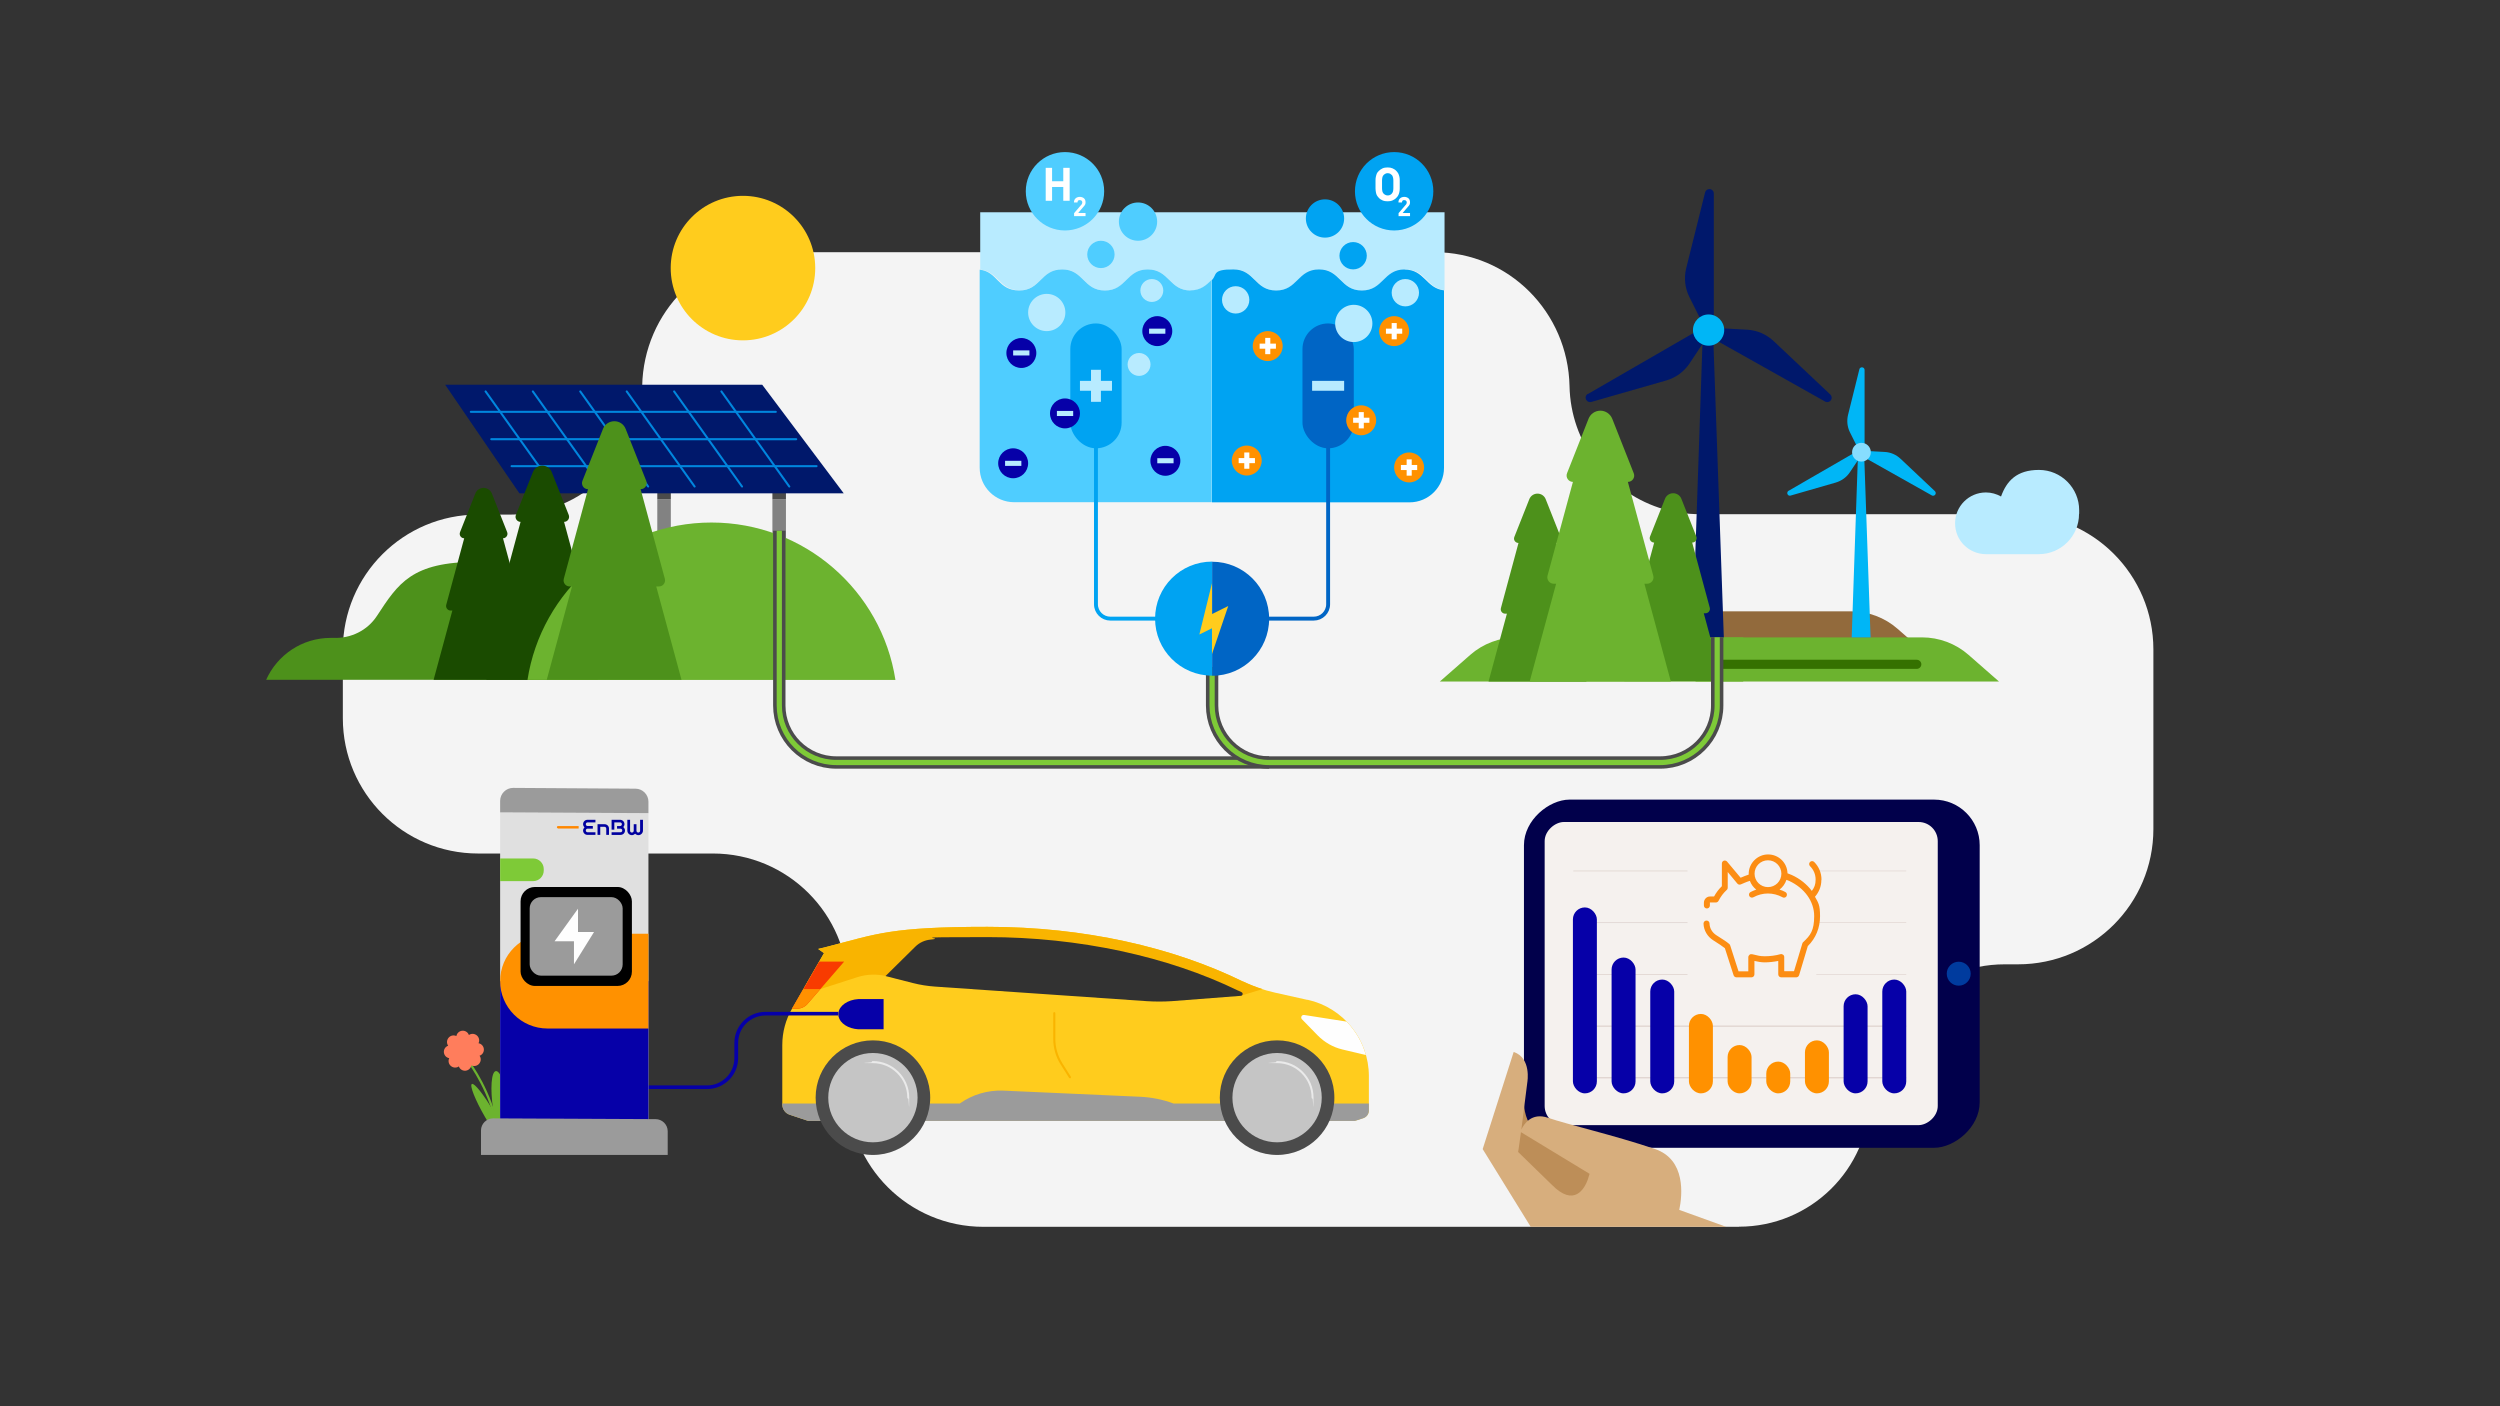 <?xml version="1.0" encoding="UTF-8"?>
<svg xmlns="http://www.w3.org/2000/svg" version="1.1" viewBox="0 0 1920 1080">
  <rect x="0" y="0" width="1920" height="1080" fill="#333333" stroke="none"/>
  <defs>
    <style>
      .cls-1 {
        fill: #4d911b;
      }

      .cls-2 {
        fill: #0600a8;
      }

      .cls-3 {
        fill: #ff8700;
      }

      .cls-4 {
        fill: #828282;
      }

      .cls-5 {
        fill: #323232;
      }

      .cls-6 {
        fill: #eaeaea;
      }

      .cls-7 {
        fill: #003b9e;
      }

      .cls-8 {
        fill: #00009f;
      }

      .cls-9 {
        fill: #01004b;
      }

      .cls-10 {
        fill: #f4f4f4;
      }

      .cls-11 {
        fill: #ff9100;
      }

      .cls-12 {
        fill: #fc8d13;
      }

      .cls-13 {
        fill: #d7ae7d;
      }

      .cls-14 {
        fill: #f9b400;
      }

      .cls-15 {
        fill: #6cb32f;
      }

      .cls-16 {
        fill: #357100;
      }

      .cls-17 {
        fill: #7eca37;
      }

      .cls-18 {
        fill: #9b9b9b;
      }

      .cls-19 {
        stroke: #00a3f2;
      }

      .cls-19, .cls-20, .cls-21, .cls-22, .cls-23, .cls-24, .cls-25, .cls-26, .cls-27 {
        stroke-miterlimit: 10;
      }

      .cls-19, .cls-20, .cls-21, .cls-27 {
        fill: none;
      }

      .cls-19, .cls-21 {
        stroke-width: 3px;
      }

      .cls-20 {
        stroke: #7eca37;
        stroke-width: 4px;
      }

      .cls-28 {
        fill: #b8ebff;
      }

      .cls-29 {
        fill: #bd8e58;
      }

      .cls-30 {
        fill: #f5f1ee;
      }

      .cls-21 {
        stroke: #0065c5;
      }

      .cls-22 {
        stroke-width: 1px;
      }

      .cls-22, .cls-23, .cls-24, .cls-25, .cls-26 {
        fill: #f1e9e5;
        stroke: #dfd4cf;
      }

      .cls-31 {
        fill: #fff;
      }

      .cls-23 {
        stroke-width: .5px;
      }

      .cls-24 {
        stroke-width: .5px;
      }

      .cls-25 {
        stroke-width: .6px;
      }

      .cls-26 {
        stroke-width: .6px;
      }

      .cls-27 {
        stroke: #4b4b4b;
        stroke-width: 9.5px;
      }

      .cls-32 {
        fill: #87ddff;
      }

      .cls-33 {
        fill: #00186b;
      }

      .cls-34 {
        fill: #c5c5c5;
      }

      .cls-35 {
        fill: #fefefe;
      }

      .cls-36 {
        fill: #00a3f2;
      }

      .cls-37 {
        fill: #0086de;
      }

      .cls-38 {
        fill: #0065c5;
      }

      .cls-39 {
        fill: #926a3c;
      }

      .cls-40 {
        fill: #ff7d5c;
      }

      .cls-41 {
        fill: #00b6f6;
      }

      .cls-42 {
        fill: #1a4b00;
      }

      .cls-43 {
        fill: #f83b00;
      }

      .cls-44 {
        fill: #4b4b4b;
      }

      .cls-45 {
        fill: #e0e0e0;
      }

      .cls-46 {
        fill: #ffcc1d;
      }

      .cls-47 {
        fill: #4fcdff;
      }
    </style>
  </defs>
  <!-- Generator: Adobe Illustrator 28.6.0, SVG Export Plug-In . SVG Version: 1.2.0 Build 709)  -->
  <g>
    <g id="Hintergrund">
      <g id="Leben_x5F_B">
        <g id="Leben">
          <g id="Shape_x5F_3">
            <path class="cls-10" d="M1335.5,942.1c55,0,99.6-44,100.7-98.7,1.1-56.9,46.6-102.8,103.5-102.8h10.2c57.4,0,103.9-46.5,103.9-103.9v-137.9c0-57.4-46.5-103.9-103.9-103.9h-244.1c-10.8,0-21.6-1.6-31.8-5-39.3-13.2-67.7-49.9-68.6-93.3-1.2-57-46.8-102.9-103.7-102.9h-505c-56.9,0-102.4,45.9-103.5,102.8-1.1,54.7-45.8,98.7-100.7,98.7h-25.3c-57.4,0-103.9,46.5-103.9,103.9v52.5c0,57.4,46.5,103.9,103.9,103.9h180.3c57.4,0,103.9,46.5,103.9,103.9v78.9c0,57.4,46.5,103.9,103.9,103.9h580.3Z"/>
          </g>
        </g>
      </g>
    </g>
    <g id="Illustration_x5F_Energieeffizenzklassen">
      <g id="Landschaft_x5F_Solar_x5F_02">
        <circle class="cls-46" cx="570.6" cy="205.9" r="55.5"/>
        <g>
          <rect class="cls-4" x="593.3" y="383.5" width="10.4" height="128.9" transform="translate(1196.9 895.9) rotate(-180)"/>
          <rect class="cls-6" x="577.6" y="505.5" width="41.7" height="15.6" transform="translate(1196.9 1026.6) rotate(-180)"/>
          <rect class="cls-44" x="593.3" y="378.2" width="10.4" height="5.2" transform="translate(1196.9 761.7) rotate(-180)"/>
          <rect class="cls-4" x="504.8" y="383.5" width="10.4" height="128.9" transform="translate(1020 895.9) rotate(-180)"/>
          <rect class="cls-6" x="489.2" y="505.5" width="41.7" height="15.6" transform="translate(1020 1026.6) rotate(-180)"/>
          <rect class="cls-44" x="504.8" y="378.2" width="10.4" height="5.2" transform="translate(1020 761.7) rotate(-180)"/>
          <rect class="cls-4" x="416.3" y="383.5" width="10.4" height="128.9" transform="translate(843.1 895.9) rotate(-180)"/>
          <rect class="cls-6" x="400.7" y="505.5" width="41.7" height="15.6" transform="translate(843.1 1026.6) rotate(-180)"/>
          <rect class="cls-44" x="416.3" y="378.2" width="10.4" height="5.2" transform="translate(843.1 761.7) rotate(-180)"/>
          <polygon class="cls-33" points="648 378.9 585.4 295.5 341.9 295.5 398.9 378.9 648 378.9"/>
          <path class="cls-37" d="M392.9,358.8h234.2c.5,0,.8-.4.8-.8,0-.5-.4-.8-.8-.8h-234.2c-.5,0-.8.4-.8.8,0,.5.4.8.8.8Z"/>
          <path class="cls-37" d="M377.3,338.1h234.2c.5,0,.8-.4.8-.8,0-.5-.4-.8-.8-.8h-234.2c-.5,0-.8.4-.8.8,0,.5.4.8.8.8Z"/>
          <path class="cls-37" d="M361.6,317.1h234.2c.5,0,.8-.4.8-.8,0-.5-.4-.8-.8-.8h-234.2c-.5,0-.8.4-.8.8,0,.5.4.8.8.8Z"/>
          <path class="cls-37" d="M533.4,374.5c.2,0,.3,0,.5-.2.4-.3.5-.8.2-1.1l-52.1-73c-.3-.4-.8-.5-1.1-.2-.4.3-.5.8-.2,1.1l52.1,73c.2.2.4.3.7.3Z"/>
          <path class="cls-37" d="M569.8,374.5c.2,0,.3,0,.5-.2.4-.3.5-.8.2-1.1l-52.1-73c-.3-.4-.8-.5-1.1-.2-.4.3-.5.8-.2,1.1l52.1,73c.2.2.4.3.7.3Z"/>
          <path class="cls-37" d="M606.1,374.5c.2,0,.3,0,.5-.2.4-.3.5-.8.2-1.1l-52.1-73c-.3-.4-.8-.5-1.1-.2-.4.3-.5.8-.2,1.1l52.1,73c.2.2.4.3.7.3Z"/>
          <path class="cls-37" d="M425,374.5c.2,0,.3,0,.5-.2.4-.3.5-.8.2-1.1l-52.1-73c-.3-.4-.8-.5-1.1-.2-.4.3-.5.8-.2,1.1l52.1,73c.2.2.4.3.7.3Z"/>
          <path class="cls-37" d="M461.3,374.5c.2,0,.3,0,.5-.2.4-.3.5-.8.2-1.1l-52.1-73c-.3-.4-.8-.5-1.1-.2-.4.3-.5.8-.2,1.1l52.1,73c.2.2.4.3.7.3Z"/>
          <path class="cls-37" d="M497.7,374.5c.2,0,.3,0,.5-.2.4-.3.5-.8.2-1.1l-52.1-73c-.3-.4-.8-.5-1.1-.2-.4.3-.5.8-.2,1.1l52.1,73c.2.2.4.3.7.3Z"/>
        </g>
        <g>
          <path class="cls-1" d="M458,522.1c-.6-50.1-41.5-90.6-91.7-90.6s-60.4,16.5-76.8,41.5c-7.3,11.2-20,17.4-33.3,16.9-.7,0-1.5,0-2.2,0-22.1,0-41.1,13.2-49.6,32.2h253.6Z"/>
          <path class="cls-42" d="M443.4,462.7h1.5c2.5,0,4.4-2.4,3.7-4.9l-15.4-57h0c2.7,0,4.6-2.7,3.6-5.3l-13.1-33c-1.2-2.9-4-4.9-7.2-4.9h0c-3.2,0-6,1.9-7.2,4.9l-13.1,33c-1,2.5.9,5.3,3.6,5.3h0l-15.4,57c-.7,2.5,1.2,4.9,3.7,4.9h1.5l-16.1,59.4h85.7s-16.1-59.4-16.1-59.4Z"/>
          <path class="cls-42" d="M395.4,468.9h1.4c2.3,0,3.9-2.2,3.3-4.4l-13.8-51.1h0c2.4,0,4.1-2.5,3.2-4.7l-11.7-29.6c-1-2.6-3.6-4.4-6.4-4.4h0c-2.8,0-5.4,1.7-6.4,4.4l-11.7,29.6c-.9,2.3.8,4.7,3.2,4.7h0l-13.8,51.1c-.6,2.2,1.1,4.4,3.3,4.4h1.4l-14.4,53.2h76.9s-14.4-53.2-14.4-53.2Z"/>
          <path class="cls-15" d="M687.7,522.2c-10.6-68.5-69.9-120.9-141.3-120.9s-130.7,52.4-141.3,120.9h282.7Z"/>
          <path class="cls-1" d="M504.3,450.4h1.8c3.1,0,5.3-2.9,4.5-5.9l-18.6-68.8h0c3.3,0,5.6-3.3,4.3-6.4l-15.8-39.9c-1.4-3.6-4.8-5.9-8.7-5.9h0c-3.8,0-7.3,2.3-8.7,5.9l-15.8,39.9c-1.2,3.1,1,6.4,4.3,6.4h0l-18.6,68.8c-.8,3,1.4,5.9,4.5,5.9h1.8l-19.4,71.7h103.5l-19.4-71.7Z"/>
        </g>
      </g>
      <g id="Landschaft_x5F_03">
        <path class="cls-39" d="M1480.8,503.4h-233.1v-33.9h173.9c13.1,0,25.9,4.8,35.7,13.4l23.4,20.5Z"/>
        <path class="cls-15" d="M1535.3,523.4h-233.1v-33.9h173.9c13.1,0,25.9,4.8,35.7,13.4l23.4,20.5Z"/>
        <path class="cls-15" d="M1105.7,523.4h233.1s0-33.9,0-33.9h-173.9c-13.1,0-25.9,4.8-35.7,13.4l-23.4,20.5Z"/>
        <path class="cls-16" d="M1472.1,513.7h-241.4c-1.9,0-3.5-1.6-3.5-3.5s1.6-3.5,3.5-3.5h241.4c1.9,0,3.5,1.6,3.5,3.5s-1.6,3.5-3.5,3.5Z"/>
      </g>
      <g>
        <polygon class="cls-33" points="1323.9 489.5 1299.8 489.5 1307.7 257.5 1315.7 257.5 1323.9 489.5"/>
        <g>
          <polygon class="cls-41" points="1436.6 489.5 1422.1 489.5 1426.9 349.8 1431.7 349.8 1436.6 489.5"/>
          <g>
            <path class="cls-41" d="M1432,284.1v58.5s-6.4-.9-6.4-.9l-4.9-9.8c-2-4.1-2.5-8.8-1.4-13.3l8.7-35c.2-.9,1-1.5,2-1.5h0c1.1,0,2,.9,2,2Z"/>
            <path class="cls-41" d="M1373.7,376.9l50.7-29.3,2.4,6-6.1,9.1c-2.5,3.8-6.4,6.6-10.8,7.9l-34.7,10c-.9.3-1.9-.1-2.3-.9h0c-.6-1-.2-2.2.7-2.8Z"/>
            <path class="cls-41" d="M1483.5,380.4l-51-28.7,4-5.2,10.9.6c4.6.2,8.9,2.1,12.3,5.3l26.3,24.8c.7.6.8,1.7.4,2.5h0c-.6,1-1.8,1.3-2.8.8Z"/>
            <circle class="cls-32" cx="1429.6" cy="347.3" r="7.2"/>
          </g>
        </g>
        <g>
          <path class="cls-33" d="M1316.2,148.6v97.1s-10.7-1.5-10.7-1.5l-8.1-16.2c-3.4-6.8-4.2-14.6-2.4-22l14.5-58.2c.4-1.5,1.7-2.6,3.3-2.6h0c1.9,0,3.4,1.5,3.4,3.4Z"/>
          <path class="cls-33" d="M1219.5,302.6l84.1-48.6,4,10-10,15.1c-4.2,6.3-10.6,11-17.9,13.1l-57.6,16.5c-1.5.4-3.1-.2-3.9-1.6h0c-.9-1.6-.4-3.7,1.2-4.6Z"/>
          <path class="cls-33" d="M1401.7,308.4l-84.7-47.6,6.6-8.6,18.1,1c7.6.4,14.8,3.5,20.4,8.7l43.6,41.1c1.1,1.1,1.4,2.8.6,4.1h0c-.9,1.6-3,2.2-4.6,1.3Z"/>
          <circle class="cls-41" cx="1312.2" cy="253.5" r="12"/>
        </g>
      </g>
      <path class="cls-1" d="M1308.5,471h1.3c2.2,0,3.9-2.1,3.3-4.3l-13.5-50h0c2.4,0,4-2.4,3.2-4.6l-11.5-29c-1-2.6-3.5-4.3-6.3-4.3h0c-2.8,0-5.3,1.7-6.3,4.3l-11.5,29c-.9,2.2.8,4.6,3.2,4.6h0l-13.5,50c-.6,2.2,1,4.3,3.3,4.3h1.3l-14.1,52.1h75.2l-14.1-52.1Z"/>
      <path class="cls-1" d="M1204.3,471.3h1.3c2.2,0,3.9-2.1,3.3-4.3l-13.5-50h0c2.4,0,4-2.4,3.2-4.6l-11.5-29c-1-2.6-3.5-4.3-6.3-4.3h0c-2.8,0-5.3,1.7-6.3,4.3l-11.5,29c-.9,2.2.8,4.6,3.2,4.6h0l-13.5,50c-.6,2.2,1,4.3,3.3,4.3h1.3l-14.1,52.1h75.2l-14.1-52.1Z"/>
      <path class="cls-15" d="M1263.1,448.3h1.9c3.2,0,5.6-3.1,4.7-6.2l-19.5-72h0c3.5,0,5.8-3.5,4.5-6.7l-16.5-41.8c-1.5-3.7-5.1-6.2-9.1-6.2h0c-4,0-7.6,2.4-9.1,6.2l-16.5,41.8c-1.3,3.2,1.1,6.7,4.5,6.7h0l-19.5,72c-.8,3.1,1.5,6.2,4.7,6.2h1.9l-20.3,75.1h108.4l-20.3-75.1Z"/>
      <path class="cls-28" d="M1596.8,394.6v-2.7s0,0,0-.1c0-17-13.8-30.9-30.9-30.9s-24.8,8.5-29.1,20.4c-3.4-1.9-7.4-3.1-11.6-3.1-13.1,0-23.7,10.6-23.7,23.7s10.4,23.4,23.3,23.7h0s40.9,0,40.9,0h0s0,0,.1,0c17.1,0,30.9-13.9,30.9-30.9s0,0,0-.1h0Z"/>
      <polygon class="cls-29" points="1226.1 927.7 1178.1 921.6 1159.5 881.4 1166.3 826.7 1225.6 899 1226.1 927.7"/>
      <g>
        <rect class="cls-9" x="1211.7" y="572.8" width="267.4" height="350" rx="35" ry="35" transform="translate(597.6 2093.2) rotate(-90)"/>
        <rect class="cls-30" x="1220.9" y="596.8" width="232.8" height="301.9" rx="14.7" ry="14.7" transform="translate(589.5 2085) rotate(-90)"/>
        <circle class="cls-7" cx="1504.3" cy="747.8" r="9.2"/>
      </g>
      <path class="cls-13" d="M1289.7,929.1c2.3-11,5.3-38.6-18.8-46.7-31.7-10.7-66.4-18.6-82.2-24-12.5-4.2-18.4,5-20.3,9.1,1-7.9,2.5-19.5,4.6-36.4,0,0,3.3-18.6-10.5-23.2l-23.8,74.6,36.9,59.7h150.1l-36-13ZM1191.8,909.9l-25.9-25.2s.2-.3,2.2-15.2l52.7,32-1.5,4.8c-2.4,6.3-10.2,21.2-27.5,3.6Z"/>
      <g>
        <g>
          <line class="cls-26" x1="1208.3" y1="668.9" x2="1296" y2="668.9"/>
          <line class="cls-26" x1="1208.3" y1="708.6" x2="1296" y2="708.6"/>
          <line class="cls-25" x1="1208" y1="748.4" x2="1296" y2="748.4"/>
          <line class="cls-24" x1="1395.2" y1="668.9" x2="1464" y2="668.9"/>
          <line class="cls-24" x1="1395.2" y1="708.6" x2="1464" y2="708.6"/>
          <line class="cls-23" x1="1394.9" y1="748.4" x2="1464" y2="748.4"/>
          <line class="cls-22" x1="1208" y1="788.1" x2="1464" y2="788.1"/>
          <line class="cls-22" x1="1208" y1="827.7" x2="1464" y2="827.7"/>
        </g>
        <rect class="cls-11" x="1356.5" y="815.3" width="18.4" height="24.4" rx="9.2" ry="9.2"/>
        <rect class="cls-11" x="1326.8" y="802.6" width="18.4" height="37.1" rx="9.2" ry="9.2"/>
        <rect class="cls-2" x="1237.7" y="735.4" width="18.4" height="104.3" rx="9.2" ry="9.2"/>
        <rect class="cls-11" x="1297.1" y="778.7" width="18.4" height="61" rx="9.2" ry="9.2"/>
        <rect class="cls-11" x="1386.2" y="799" width="18.4" height="40.7" rx="9.2" ry="9.2"/>
        <rect class="cls-2" x="1208" y="696.9" width="18.4" height="142.8" rx="9.2" ry="9.2"/>
        <rect class="cls-2" x="1267.4" y="752.3" width="18.4" height="87.4" rx="9.2" ry="9.2"/>
        <rect class="cls-2" x="1445.6" y="752.3" width="18.4" height="87.4" rx="9.2" ry="9.2"/>
        <rect class="cls-2" x="1415.9" y="763.6" width="18.4" height="76.1" rx="9.2" ry="9.2"/>
        <path class="cls-12" d="M1398.9,675.5c0-5.1-2-9.9-5.6-13.5-.9-.9-2.3-.9-3.2,0s-.9,2.3,0,3.2c2.8,2.8,4.3,6.4,4.3,10.3s-1,6.2-2.9,8.7c-3.8-5-9-9.3-15.4-12.2-1.1-.5-2.2-.9-3.3-1.3-.2-8.1-6.8-14.5-14.9-14.5s-14.9,6.7-14.9,14.9,0,.4,0,.6c-1.7.5-4.1,1.5-6.2,2.4l-10.4-12.4c-.6-.7-1.6-1-2.5-.7-.9.3-1.5,1.2-1.5,2.2v17.4c-2.4,2.3-4.3,4.8-6,7.9h-3.2c-2.5,0-4.6,2.2-4.6,4.8v2.1c0,1.3,1,2.3,2.3,2.3s2.3-1,2.3-2.3v-2.3h4.6c.9,0,1.6-.5,2-1.2,1.8-3.5,3.8-6.1,6.4-8.5.5-.4.7-1,.7-1.7v-12l7.4,8.9c.7.8,1.7,1,2.7.6,1.2-.5,4.7-2.1,6.9-2.7,1,2.7,2.7,5,4.9,6.7-1.5.5-3,1.2-4.4,1.9-1.1.6-1.5,2-.9,3.1.6,1.1,2,1.5,3.1.9,3.5-1.9,7.3-2.9,11.2-2.9,0,0,0,0,0,0s0,0,0,0c3.8,0,7.7,1,11.2,2.9.3.2.7.3,1.1.3.8,0,1.6-.4,2-1.2.6-1.1.2-2.5-.9-3.1-1.4-.8-2.9-1.4-4.5-1.9,2.5-1.9,4.3-4.5,5.3-7.5.7.3,1.3.5,2,.8,11.9,5.5,19.3,15.8,19.3,27s-2.9,14.9-8.5,20.1c-.3.3-.5.6-.6,1l-6.4,21.3h-7.5v-10.9c0-.7-.3-1.4-.9-1.8-.6-.4-1.3-.6-2-.4-3.9,1.1-8,1.6-12,1.6s-5.4-.6-8.1-1.2l-1.8-.4c-.7-.1-1.4,0-1.9.5-.5.4-.9,1.1-.9,1.8v10.9h-7.5l-6.4-19.9c-.1-.4-.4-.8-.7-1.1-1.6-1.4-5-3.7-10-6.8-3.1-2-5.1-5.3-5.2-9,0-1.3-1.1-2.3-2.4-2.2-1.3,0-2.2,1.1-2.2,2.4.2,5.2,3,9.9,7.4,12.7,4.3,2.7,7.4,4.8,9,6.1l6.7,20.8c.3.9,1.2,1.6,2.2,1.6h11.5c1.3,0,2.3-1,2.3-2.3v-10.3c2.6.6,5.2,1.1,8,1.1s6.9-.4,10.3-1.1v10.3c0,1.3,1,2.3,2.3,2.3h11.5c1,0,1.9-.7,2.2-1.6l6.7-22.4c6.2-6.1,9.4-14.1,9.4-23s-1.4-10.3-3.9-14.9c3.1-3.5,4.9-8,4.9-12.7ZM1357.8,681.3c-5.7,0-10.3-4.6-10.3-10.3s4.6-10.3,10.3-10.3,10.3,4.6,10.3,10.3-4.6,10.3-10.3,10.3Z"/>
      </g>
      <path class="cls-27" d="M598.5,407.6v134.2c0,24.2,19.6,43.8,43.8,43.8h332.4"/>
      <path class="cls-20" d="M598.5,407.6v134.2c0,24.2,19.6,43.8,43.8,43.8h332.4"/>
      <path class="cls-27" d="M930.9,512.4v29.4c0,24.2,19.6,43.8,43.8,43.8h300.3c24.2,0,43.8-19.6,43.8-43.8v-52.4"/>
      <path class="cls-20" d="M930.9,512.4v29.4c0,24.2,19.6,43.8,43.8,43.8h300.3c24.2,0,43.8-19.6,43.8-43.8v-52.4"/>
      <path class="cls-28" d="M815.8,206.9c16.4,0,16.4,16.2,32.9,16.2s16.4-16.2,32.9-16.2,16.4,16.2,32.9,16.2,16.4-16.2,32.9-16.2,16.4,16.2,32.9,16.2,16.4-16.2,32.9-16.2,16.4,16.2,32.9,16.2,16.4-16.2,32.9-16.2,16.4,14.4,30.4,16v-59.9h-356.6v44c14,1.6,14.8,16,30.4,16s16.4-16.2,32.9-16.2Z"/>
      <path class="cls-36" d="M1078.8,206.9c-16.4,0-16.4,16.2-32.9,16.2s-16.4-16.2-32.9-16.2-16.4,16.2-32.9,16.2-16.4-16.2-32.9-16.2-12.3,4-16.4,8.1v170.8h151.7c14.7,0,26.5-11.9,26.5-26.5v-136.3c-14-1.6-14.8-16-30.4-16Z"/>
      <path class="cls-47" d="M914.4,223.1c-16.4,0-16.4-16.2-32.9-16.2s-16.4,16.2-32.9,16.2-16.4-16.2-32.9-16.2-16.4,16.2-32.9,16.2-16.4-14.4-30.4-16v152.1c0,14.7,11.9,26.5,26.5,26.5h151.7v-170.8c-4.1,4-8.2,8.1-16.5,8.1Z"/>
      <path class="cls-19" d="M890.2,475.1h-37.5c-6,0-11-4.9-11-11v-140.6"/>
      <path class="cls-21" d="M971.5,475.1h37.5c6,0,11-4.9,11-11v-140.6"/>
      <rect class="cls-36" x="822" y="248.4" width="39.4" height="95.9" rx="19.7" ry="19.7"/>
      <rect class="cls-38" x="1000.3" y="248.4" width="39.4" height="95.9" rx="19.7" ry="19.7"/>
      <rect class="cls-28" x="829.4" y="292.5" width="24.6" height="7.6"/>
      <rect class="cls-28" x="1007.7" y="292.5" width="24.6" height="7.6"/>
      <rect class="cls-28" x="829.4" y="292.5" width="24.6" height="7.6" transform="translate(545.4 1138) rotate(-90)"/>
      <g>
        <circle class="cls-2" cx="817.9" cy="317.5" r="11.5"/>
        <rect class="cls-28" x="811.7" y="315.6" width="12.5" height="3.9"/>
      </g>
      <g>
        <circle class="cls-2" cx="784.4" cy="271.1" r="11.5"/>
        <rect class="cls-28" x="778.1" y="269.1" width="12.5" height="3.9"/>
      </g>
      <g>
        <circle class="cls-2" cx="888.8" cy="254.3" r="11.5"/>
        <rect class="cls-28" x="882.5" y="252.4" width="12.5" height="3.9"/>
      </g>
      <g>
        <circle class="cls-2" cx="778.1" cy="355.8" r="11.5"/>
        <rect class="cls-28" x="771.9" y="353.9" width="12.5" height="3.9"/>
      </g>
      <g>
        <circle class="cls-2" cx="895" cy="353.9" r="11.5"/>
        <rect class="cls-28" x="888.8" y="351.9" width="12.5" height="3.9"/>
      </g>
      <g>
        <circle class="cls-11" cx="1070.7" cy="254.3" r="11.5"/>
        <rect class="cls-31" x="1064.4" y="252.4" width="12.5" height="3.9"/>
        <rect class="cls-31" x="1064.4" y="252.4" width="12.5" height="3.9" transform="translate(816.4 1325) rotate(-90)"/>
      </g>
      <g>
        <circle class="cls-11" cx="1082.2" cy="359" r="11.5"/>
        <rect class="cls-31" x="1075.9" y="357.1" width="12.5" height="3.9"/>
        <rect class="cls-31" x="1075.9" y="357.1" width="12.5" height="3.9" transform="translate(723.2 1441.2) rotate(-90)"/>
      </g>
      <g>
        <circle class="cls-11" cx="1045.4" cy="322.8" r="11.5"/>
        <rect class="cls-31" x="1039.2" y="320.8" width="12.5" height="3.9"/>
        <rect class="cls-31" x="1039.2" y="320.8" width="12.5" height="3.9" transform="translate(722.7 1368.2) rotate(-90)"/>
      </g>
      <g>
        <circle class="cls-11" cx="957.5" cy="353.7" r="11.5"/>
        <rect class="cls-31" x="951.3" y="351.8" width="12.5" height="3.9"/>
        <rect class="cls-31" x="951.3" y="351.8" width="12.5" height="3.9" transform="translate(603.8 1311.3) rotate(-90)"/>
      </g>
      <g>
        <circle class="cls-11" cx="973.6" cy="265.8" r="11.5"/>
        <rect class="cls-31" x="967.4" y="263.9" width="12.5" height="3.9"/>
        <rect class="cls-31" x="967.4" y="263.9" width="12.5" height="3.9" transform="translate(707.8 1239.4) rotate(-90)"/>
      </g>
      <g>
        <path class="cls-36" d="M930.9,518.9c-24.2,0-43.8-19.6-43.8-43.8s19.6-43.8,43.8-43.8v87.5Z"/>
        <path class="cls-38" d="M930.9,431.4c24.2,0,43.8,19.6,43.8,43.8s-19.6,43.8-43.8,43.8v-87.5Z"/>
      </g>
      <polygon class="cls-46" points="930.8 502.3 943.3 465.4 930.8 471.6 930.8 447.9 921.1 487.3 930.8 482.5 930.8 502.3"/>
      <circle class="cls-28" cx="803.9" cy="240" r="14.3"/>
      <circle class="cls-28" cx="1039.7" cy="248.4" r="14.3"/>
      <circle class="cls-28" cx="949" cy="230.3" r="10.5"/>
      <circle class="cls-28" cx="1079.3" cy="224.8" r="10.5"/>
      <circle class="cls-36" cx="1039.2" cy="196.4" r="10.5"/>
      <circle class="cls-47" cx="845.5" cy="195.4" r="10.5"/>
      <circle class="cls-36" cx="1017.6" cy="167.8" r="14.7"/>
      <circle class="cls-47" cx="874" cy="170.2" r="14.7"/>
      <circle class="cls-47" cx="817.9" cy="146.9" r="30.1"/>
      <circle class="cls-36" cx="1070.7" cy="146.9" r="30.1"/>
      <circle class="cls-28" cx="884.6" cy="223.1" r="8.8"/>
      <circle class="cls-28" cx="874.8" cy="279.9" r="8.8"/>
      <g>
        <path class="cls-31" d="M816.6,154.2v-10.6h-8.6v10.6h-4.9v-25.3h4.9v10.3h8.6v-10.3h4.9v25.3h-4.9Z"/>
        <path class="cls-31" d="M824.9,166.1v-2.4l5.5-6.4c.3-.3.5-.6.6-.9.1-.3.2-.6.2-.9,0-.6-.2-1-.5-1.3s-.7-.5-1.3-.5-.4,0-.7,0c-.2,0-.4.2-.6.3s-.3.3-.4.6c-.1.2-.2.5-.2.9h-2.7c0-.7.1-1.3.3-1.8.2-.5.5-1,1-1.4s.9-.7,1.4-.8c.5-.2,1.1-.3,1.8-.3s1.2.1,1.8.3,1,.5,1.4.8.7.8.9,1.3c.2.5.3,1.1.3,1.8s0,.7-.1,1c0,.3-.2.6-.3.8-.1.3-.3.5-.5.8s-.4.5-.7.8l-4.1,4.8h5.7v2.4h-9Z"/>
      </g>
      <g>
        <path class="cls-31" d="M1075,141.6c0,1.2,0,2.3,0,3.3s-.1,1.9-.3,2.7c-.2.8-.4,1.6-.8,2.3-.3.7-.8,1.3-1.5,2-.8.9-1.8,1.5-2.9,2s-2.4.7-3.8.7-2.8-.2-3.9-.7c-1.1-.5-2.1-1.1-2.9-2s-1.1-1.3-1.5-2c-.3-.7-.6-1.4-.7-2.3-.2-.8-.2-1.7-.3-2.7,0-1,0-2.1,0-3.3s0-2.3,0-3.3c0-1,.1-1.9.3-2.7.2-.8.4-1.6.7-2.3.3-.7.8-1.3,1.5-2s1.8-1.5,2.9-2c1.1-.5,2.4-.7,3.9-.7s2.7.2,3.8.7,2.1,1.1,2.9,2c.6.6,1.1,1.3,1.5,2,.3.7.6,1.4.8,2.3.2.8.3,1.7.3,2.7s0,2.1,0,3.3ZM1070.1,141.6c0-1.2,0-2.2,0-3,0-.8-.1-1.5-.2-2s-.2-.9-.4-1.3-.3-.6-.6-.9c-.4-.4-.8-.7-1.3-1-.5-.2-1.1-.4-1.8-.4s-1.3.1-1.8.4-1,.6-1.4,1c-.2.3-.4.5-.6.9s-.3.7-.4,1.3-.2,1.2-.2,2c0,.8,0,1.8,0,3s0,2.2,0,3c0,.8.1,1.4.2,2s.2.9.4,1.2c.2.3.3.6.6.9.4.4.8.7,1.4,1s1.1.4,1.8.4,1.3-.1,1.8-.4c.5-.3,1-.6,1.3-1,.2-.3.4-.6.6-.9.2-.3.3-.7.4-1.2s.2-1.2.2-2c0-.8,0-1.8,0-3Z"/>
        <path class="cls-31" d="M1074.1,166.1v-2.4l5.5-6.4c.3-.3.5-.6.6-.9.1-.3.2-.6.2-.9,0-.6-.2-1-.5-1.3s-.7-.5-1.3-.5-.4,0-.7,0c-.2,0-.4.2-.6.3s-.3.3-.4.6c-.1.2-.2.5-.2.9h-2.7c0-.7.1-1.3.3-1.8.2-.5.5-1,1-1.4s.9-.7,1.4-.8c.5-.2,1.1-.3,1.8-.3s1.2.1,1.8.3,1,.5,1.4.8.7.8.9,1.3c.2.5.3,1.1.3,1.8s0,.7-.1,1c0,.3-.2.6-.3.8-.1.3-.3.5-.5.8s-.4.5-.7.8l-4.1,4.8h5.7v2.4h-9Z"/>
      </g>
      <g id="E-Auto_x5F_01">
        <path id="Farbe_x5F_Chassis" class="cls-46" d="M1004.1,767.9l-25.1-5.6c-8.4-1.9-16.7-4.7-24.5-8.5-53.7-26.3-121.8-42-196.1-42s-85.1,5.4-122.8,15.2h0c-2.5.6-4.9,1.2-7.3,1.8l4.5,3.2-24.5,42.6c-4.9,8.5-7.5,18.1-7.5,27.9v45.6c0,3.7,2.3,6.9,5.8,8l14.1,4.7h419.8l6.5-2.1c2.6-.9,4.3-3.2,4.3-6v-26.2c0-28.2-19.6-52.6-47.1-58.7Z"/>
        <g>
          <path class="cls-18" d="M901.3,847.5c-8.3-3.1-17-4.8-25.8-5.2l-104.9-4.7c-12-.5-23.8,3-33.5,9.9h-136.3v.7c0,3.7,2.3,6.9,5.8,8l14.1,4.7h419.8l6.5-2.1c2.6-.9,4.3-3.2,4.3-6v-5.3h-150Z"/>
          <path class="cls-14" d="M954.6,753.8c-53.7-26.3-121.8-42-196.1-42s-85.1,5.4-122.8,15.2h0c-2.5.6-4.9,1.2-7.3,1.8l4.5,3.2-15,26,.7,5.3,39.7-12.8c7.4-2.4,15.4-2.6,23-.7l13.9,3.5,257.8,11.4,16.6-5.1c-5.1-1.6-10.1-3.6-15-5.9Z"/>
          <g id="Rad2">
            <circle class="cls-44" cx="670.4" cy="843" r="44"/>
            <circle class="cls-34" cx="670.4" cy="843" r="34.3"/>
            <path class="cls-6" d="M697.6,843.8c-.4,0-.8-.4-.8-.8,0-14.6-11.9-26.5-26.5-26.5s-.8-.4-.8-.8.4-.8.8-.8c15.5,0,28,12.6,28,28s-.4.8-.8.8Z"/>
          </g>
          <g id="Rad1">
            <circle class="cls-44" cx="980.8" cy="843" r="44"/>
            <circle class="cls-34" cx="980.8" cy="843" r="34.3"/>
            <path class="cls-6" d="M1008.1,843.8c-.4,0-.8-.4-.8-.8,0-14.6-11.9-26.5-26.5-26.5s-.8-.4-.8-.8.4-.8.8-.8c15.5,0,28,12.6,28,28s-.4.8-.8.8Z"/>
          </g>
          <path class="cls-5" d="M951.1,760.9c-54.3-26.5-122.7-41.2-192.6-41.2s-29.3.6-43.7,1.9c-4.5.4-8.7,2.3-11.9,5.5l-22.8,22.5,21.1,5.4c5.5,1.4,11.2,2.3,16.9,2.7l162.7,11.2c6.3.4,12.7.4,19,0l53.2-4.1c1.5-.1,1.9-2.2.5-2.8-.8-.4-1.6-.7-2.3-1.1Z"/>
          <path class="cls-35" d="M1034.2,784.6l-32.6-5.1c-1.9-.3-3,2-1.7,3.3l12.1,12.4c5.2,5.3,11.8,9.1,19,10.8l18,4.3c-2.7-9.8-7.9-18.6-14.9-25.8Z"/>
          <path class="cls-43" d="M629.1,738.5l-20.8,36.2h3.8c3.1,0,6-1.3,8.1-3.7l28.1-32.5h-19.1Z"/>
          <path class="cls-14" d="M821.7,828.1c-.3,0-.5-.1-.7-.4l-6.5-10.3c-3.7-5.8-5.6-12.6-5.6-19.5v-19.8c0-.4.4-.8.8-.8s.8.4.8.8v19.8c0,6.6,1.9,13.1,5.4,18.7l6.5,10.3c.2.4.1.9-.2,1.1-.1,0-.3.1-.4.1Z"/>
          <path class="cls-11" d="M616.9,759.7l-8.6,14.9h3.8c3.1,0,6-1.3,8.1-3.7l9.8-11.3h-13Z"/>
        </g>
      </g>
      <g id="Ladesaeule_x5F_02">
        <path class="cls-2" d="M643.7,777.1h-55.9s0,0,0,0c-13.1,0-23.8,10.7-23.8,23.8v2.7s0,9,0,9c0,5.9-2.5,11.3-6.4,15.1-3.8,3.6-8.9,5.9-14.5,5.9h-76.5s-.2,2.8-.2,2.8h76.7s0,0,0,0c6.4,0,12.2-2.6,16.5-6.7,4.5-4.3,7.3-10.4,7.3-17.1v-8.6s0-3.1,0-3.1c0-11.6,9.4-21,21-21h56"/>
        <path class="cls-2" d="M644,780.7c1.2,5.2,7.3,9.3,15.2,9.8h19.4v-11.5h0c0-.1,0-.3,0-.2v-11.5h-19.4c-8.2.5-14.6,5-15.3,10.6"/>
      </g>
      <g>
        <g>
          <g>
            <path class="cls-15" d="M380,857.9c-.4,0-.8-.2-.9-.6-7.6-26.8-21.6-43.6-21.7-43.8-.3-.4-.3-.9.1-1.2.4-.3.9-.3,1.2.1.1.2,14.3,17.2,22.1,44.4.1.5-.1.9-.6,1.1,0,0-.1,0-.2,0Z"/>
            <path class="cls-40" d="M371.6,805.7c-.2-2.3-1.9-4.1-4.1-4.5,1-2,.5-4.5-1.3-6-1.8-1.5-4.3-1.6-6.1-.3-.7-2.1-2.8-3.5-5.1-3.3-2.3.2-4.1,1.9-4.5,4.1-2-1-4.5-.5-6,1.3-1.5,1.8-1.6,4.3-.3,6.1-2.1.7-3.5,2.8-3.3,5.1.2,2.3,1.9,4.1,4.1,4.5-1,2-.5,4.5,1.3,6,1.8,1.5,4.3,1.6,6.1.3.7,2.1,2.8,3.5,5.1,3.3,2.3-.2,4.1-1.9,4.5-4.1,2,1,4.5.5,6-1.3,1.5-1.8,1.6-4.3.3-6.1,2.1-.7,3.5-2.8,3.3-5.1Z"/>
            <path class="cls-15" d="M374.2,860.8h18.2c-.2-3.4-.6-7-1.1-10.9-2.3-15.6-7.1-27.8-10.5-27.3-3.5.5-4.4,13.6-2.1,29.2,0,.5.2,1,.2,1.5-7.3-12.6-14.7-21.8-16.5-20.8-1.9,1.1,2.6,12.4,10,25.2.6,1,1.2,2,1.8,3Z"/>
          </g>
          <g>
            <polygon class="cls-45" points="498 865.6 384.1 865 384.1 623.9 498 624.5 498 865.6"/>
            <g>
              <rect class="cls-2" x="384.1" y="753.5" width="113.9" height="111.8"/>
              <path class="cls-11" d="M420.5,717.1h77.5v72.8h-77.5c-20.1,0-36.4-16.3-36.4-36.4h0c0-20.1,16.3-36.4,36.4-36.4Z"/>
            </g>
            <path class="cls-18" d="M488,605.7l-93.9-.6c-5.5,0-10,4.5-10,10v8.8l113.9.6v-8.8c0-5.5-4.5-10-10-10Z"/>
          </g>
          <path class="cls-18" d="M503.5,859.5l-124.8-.6c-5.1,0-9.3,4.2-9.3,9.3v18.8h143.4v-18.2c0-5.1-4.2-9.3-9.3-9.3Z"/>
          <g>
            <rect x="399.8" y="681.2" width="85.5" height="76" rx="11" ry="11"/>
            <rect class="cls-18" x="406.8" y="689" width="71.4" height="60.3" rx="8.6" ry="8.6"/>
          </g>
        </g>
        <path class="cls-17" d="M384.1,659.3h25.4c4.4,0,8.1,3.6,8.1,8.1v1.2c0,4.4-3.6,8.1-8.1,8.1h-25.4v-17.3h0Z"/>
        <g id="BlauOrange">
          <path id="Impuls" class="cls-3" d="M428.6,636.3h15.8v-1.9h-15.8c-.5,0-.9.4-.9.9h0c0,.5.4.9.9.9Z"/>
          <path id="Wortmarke" class="cls-8" d="M464.4,633c1.8,0,3.3,1.5,3.3,3.3h0v4.9h-2.1v-4.9h0c0-.7-.6-1.3-1.3-1.3h-3.3v6.2h-2.1v-8.2h5.4ZM451.3,631.6h6v-2h-6.1c-1.9,0-3.4,1.5-3.4,3.4h0c0,.9.5,1.8,1.1,2.4-.6.6-1.1,1.5-1.1,2.4h0c0,1.9,1.5,3.4,3.4,3.4h6.1v-2h-6c-.8,0-1.4-.6-1.4-1.4h0c0-.8.6-1.4,1.4-1.4h4v-2h-4c-.8,0-1.4-.6-1.4-1.4h0c0-.8.6-1.4,1.4-1.4ZM478.7,635.2c.5-.6.9-1.4.9-2.2h0c0-1.9-1.5-3.4-3.4-3.4h-6.5v7.6h2.1v-5.6h4.4c.8,0,1.4.6,1.4,1.4h0c0,.8-.6,1.4-1.4,1.4h-2.3v2h2.6c.8,0,1.4.6,1.4,1.4h0c0,.8-.6,1.4-1.4,1.4h-6.8v2h6.9c1.9,0,3.4-1.5,3.4-3.4h0c0-1-.6-2-1.3-2.6ZM491.6,629.6v8.4c0,.8-.6,1.4-1.4,1.4h0c-.8,0-1.4-.6-1.4-1.4v-5h-2.1v5c0,.8-.6,1.4-1.4,1.4h0c-.8,0-1.4-.6-1.4-1.4v-8.4h-2.1v8.3c0,1.9,1.6,3.5,3.5,3.5h0c1,0,1.8-.5,2.5-1.1.6.6,1.5,1.1,2.5,1.1h0c1.9,0,3.5-1.6,3.5-3.5v-8.3h-2.1Z"/>
        </g>
        <polygon class="cls-35" points="443.9 697.9 443.9 715.8 456.2 715.8 440.8 740.6 440.8 722.9 425.9 722.9 443.9 697.9"/>
      </g>
    </g>
  </g>
</svg>
